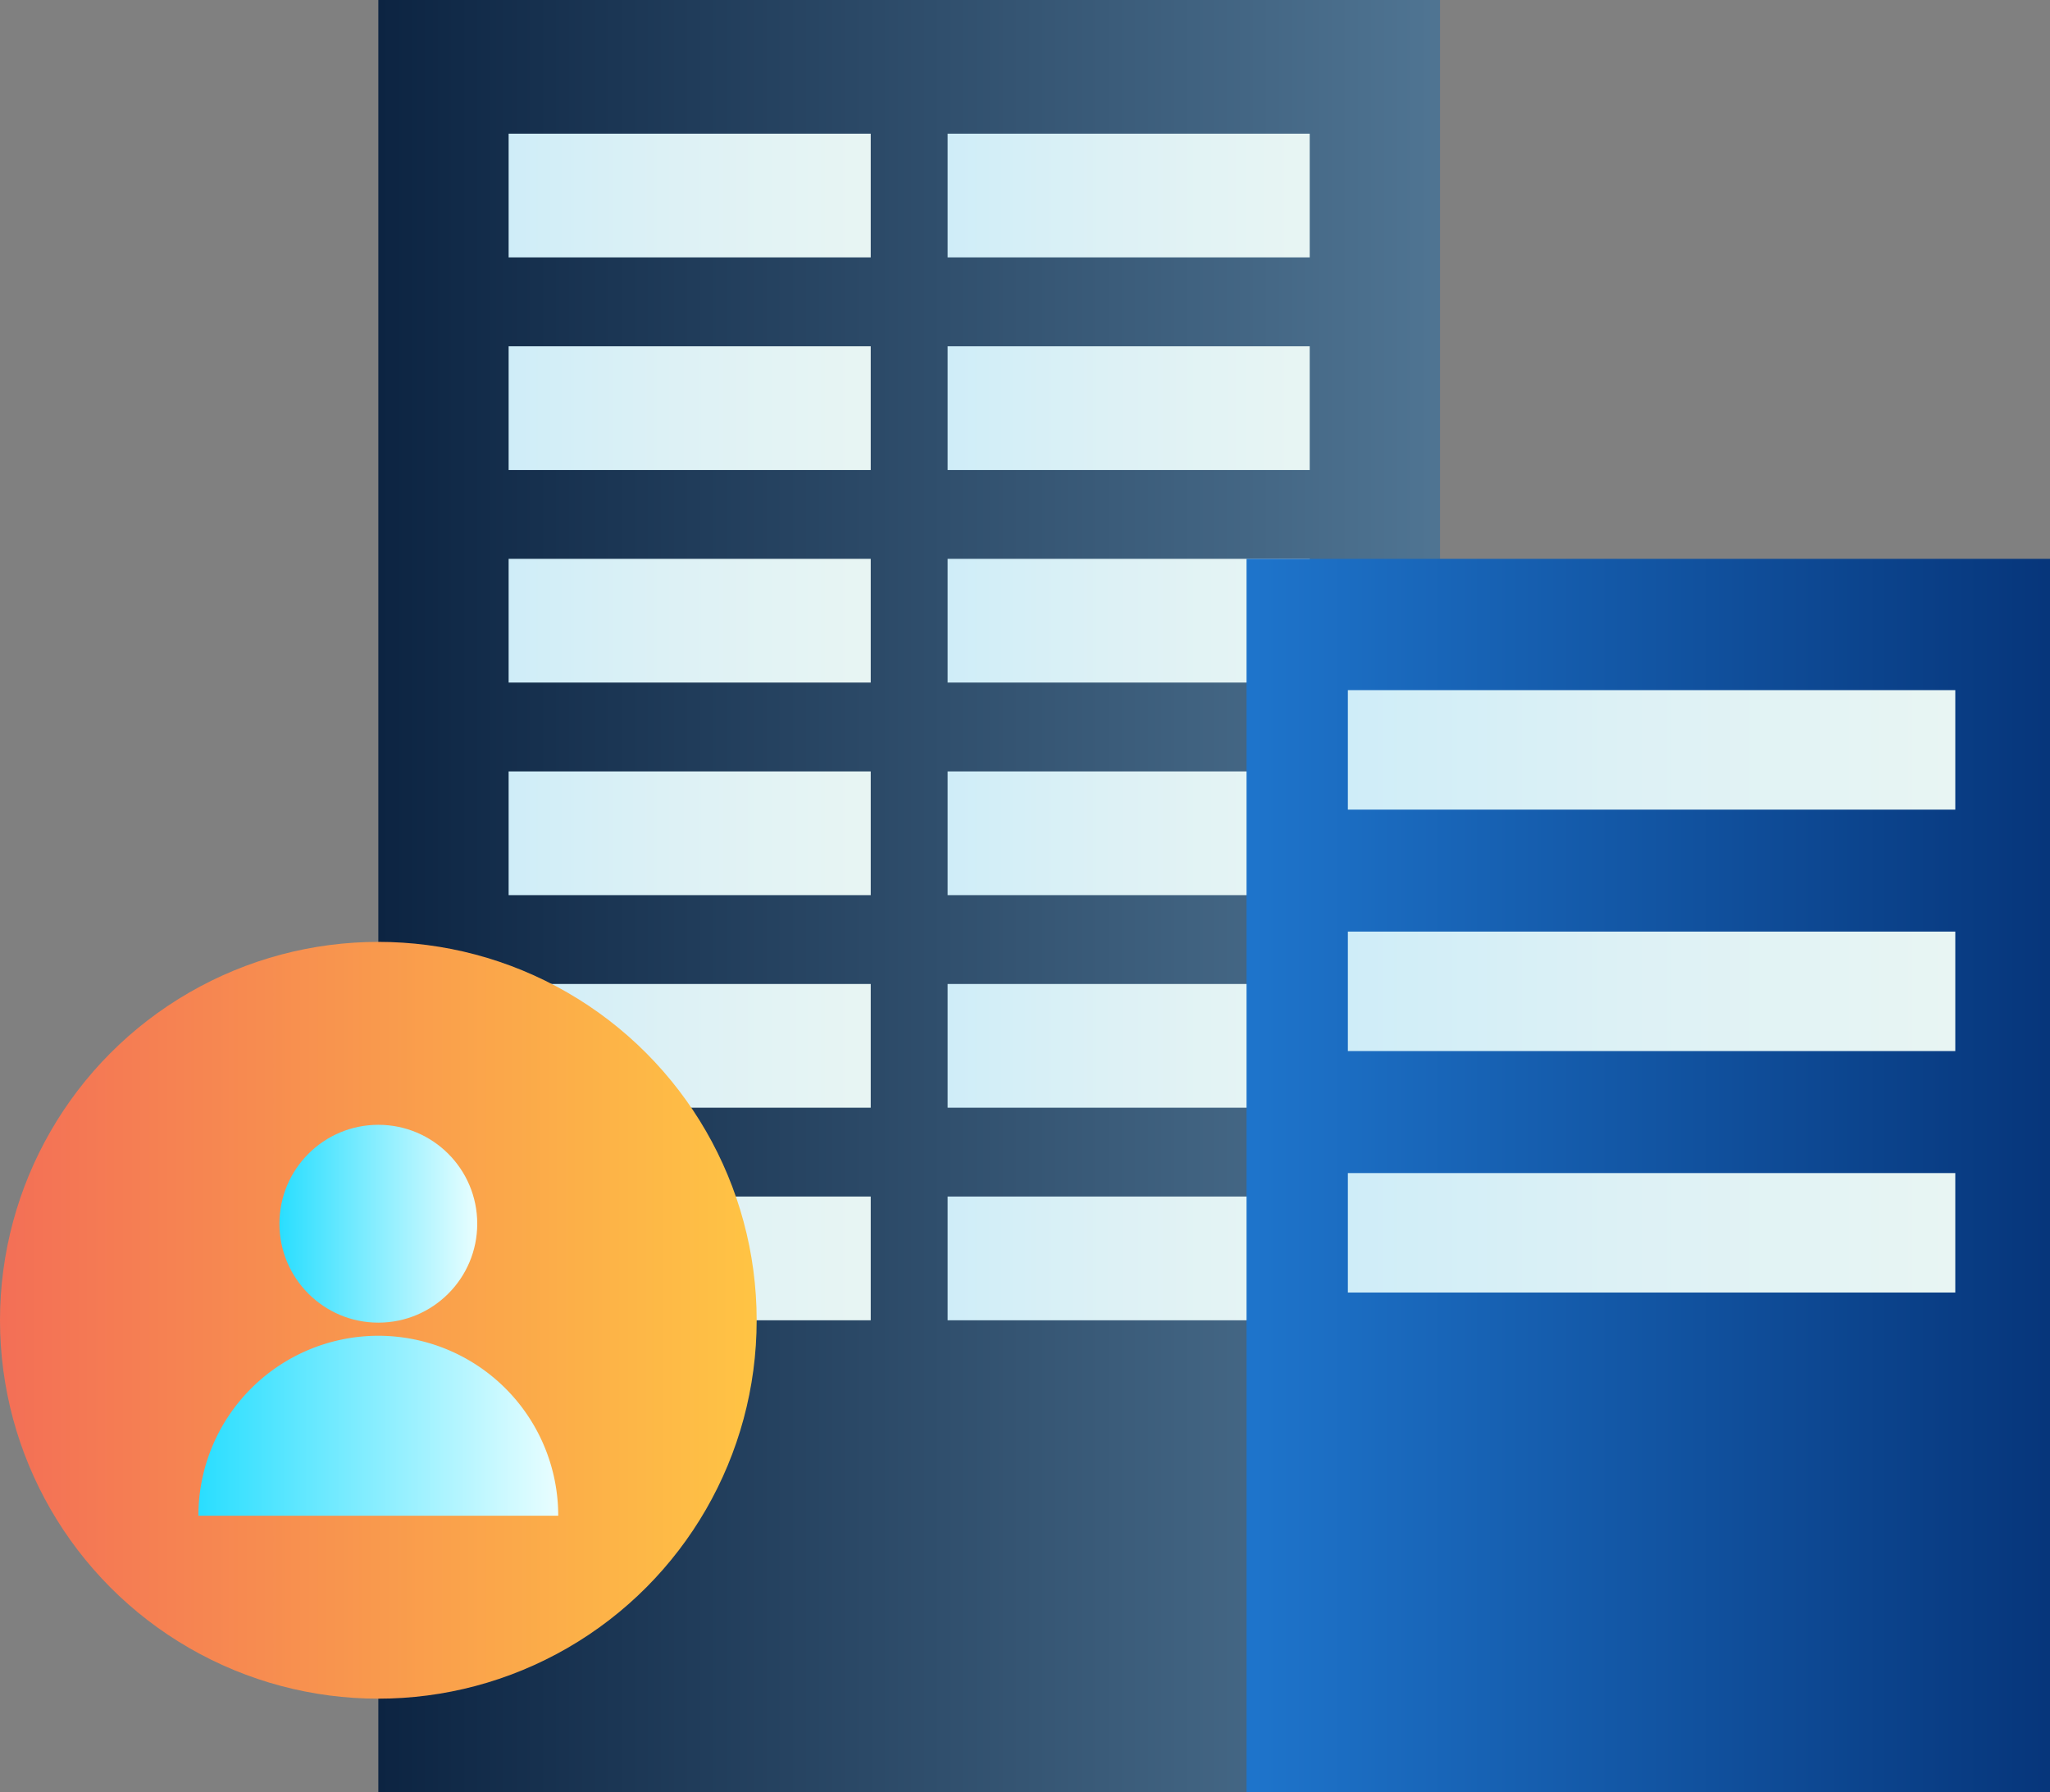 <svg id="Layer_1" data-name="Layer 1" xmlns="http://www.w3.org/2000/svg" xmlns:xlink="http://www.w3.org/1999/xlink" viewBox="0 0 143 125"><rect x="0" y="0" width="143" height="125" fill="#808080" stroke="none"/><defs><linearGradient id="linear-gradient" x1="26.391" y1="62.5" x2="100.45" y2="62.5" gradientUnits="userSpaceOnUse"><stop offset="0" stop-color="#0c2442"/><stop offset=".991" stop-color="#4f7492"/></linearGradient><linearGradient id="linear-gradient-2" x1="35.48" y1="13.64" x2="60.739" y2="13.64" gradientUnits="userSpaceOnUse"><stop offset="0" stop-color="#cfedf8"/><stop offset=".459" stop-color="#ddf1f5"/><stop offset=".996" stop-color="#e8f5f3"/></linearGradient><linearGradient id="linear-gradient-3" x1="66.102" y1="13.64" x2="91.361" y2="13.64" xlink:href="#linear-gradient-2"/><linearGradient id="linear-gradient-4" x1="35.48" y1="28.465" x2="60.739" y2="28.465" xlink:href="#linear-gradient-2"/><linearGradient id="linear-gradient-5" x1="66.102" y1="28.465" x2="91.361" y2="28.465" xlink:href="#linear-gradient-2"/><linearGradient id="linear-gradient-6" x1="35.48" y1="43.291" x2="60.739" y2="43.291" xlink:href="#linear-gradient-2"/><linearGradient id="linear-gradient-7" x1="66.102" y1="43.291" x2="91.361" y2="43.291" xlink:href="#linear-gradient-2"/><linearGradient id="linear-gradient-8" x1="35.48" y1="58.116" x2="60.739" y2="58.116" xlink:href="#linear-gradient-2"/><linearGradient id="linear-gradient-9" x1="66.102" y1="58.116" x2="91.361" y2="58.116" xlink:href="#linear-gradient-2"/><linearGradient id="linear-gradient-10" x1="35.48" y1="72.942" x2="60.739" y2="72.942" xlink:href="#linear-gradient-2"/><linearGradient id="linear-gradient-11" x1="66.102" y1="72.942" x2="91.361" y2="72.942" xlink:href="#linear-gradient-2"/><linearGradient id="linear-gradient-12" x1="35.48" y1="87.767" x2="60.739" y2="87.767" xlink:href="#linear-gradient-2"/><linearGradient id="linear-gradient-13" x1="66.102" y1="87.767" x2="91.361" y2="87.767" xlink:href="#linear-gradient-2"/><linearGradient id="linear-gradient-14" x1="86.955" y1="81.988" x2="143.461" y2="81.988" gradientUnits="userSpaceOnUse"><stop offset=".009" stop-color="#1e74cb"/><stop offset="1" stop-color="#06357a"/></linearGradient><linearGradient id="linear-gradient-15" x1="94.021" y1="52.299" x2="136.394" y2="52.299" xlink:href="#linear-gradient-2"/><linearGradient id="linear-gradient-16" x1="94.021" y1="69.14" x2="136.394" y2="69.14" xlink:href="#linear-gradient-2"/><linearGradient id="linear-gradient-17" x1="94.021" y1="85.98" x2="136.394" y2="85.98" xlink:href="#linear-gradient-2"/><linearGradient id="linear-gradient-18" y1="92.082" x2="52.782" y2="92.082" gradientUnits="userSpaceOnUse"><stop offset=".004" stop-color="#f36f56"/><stop offset="1" stop-color="#ffc444"/></linearGradient><linearGradient id="linear-gradient-19" x1="19.492" y1="85.348" x2="33.29" y2="85.348" gradientUnits="userSpaceOnUse"><stop offset=".004" stop-color="#2adeff"/><stop offset="1" stop-color="#e9feff"/></linearGradient><linearGradient id="linear-gradient-20" x1="13.84" y1="99.438" x2="38.942" y2="99.438" xlink:href="#linear-gradient-19"/></defs><path fill="url(#linear-gradient)" d="M26.391 0h74.059v125H26.391z"/><path fill="url(#linear-gradient-2)" d="M35.48 9.325h25.259v8.629H35.48z"/><path fill="url(#linear-gradient-3)" d="M66.102 9.325h25.259v8.629H66.102z"/><path fill="url(#linear-gradient-4)" d="M35.48 24.151h25.259v8.629H35.48z"/><path fill="url(#linear-gradient-5)" d="M66.102 24.151h25.259v8.629H66.102z"/><path fill="url(#linear-gradient-6)" d="M35.48 38.976h25.259v8.629H35.48z"/><path fill="url(#linear-gradient-7)" d="M66.102 38.976h25.259v8.629H66.102z"/><path fill="url(#linear-gradient-8)" d="M35.48 53.802h25.259v8.629H35.48z"/><path fill="url(#linear-gradient-9)" d="M66.102 53.802h25.259v8.629H66.102z"/><path fill="url(#linear-gradient-10)" d="M35.48 68.627h25.259v8.629H35.48z"/><path fill="url(#linear-gradient-11)" d="M66.102 68.627h25.259v8.629H66.102z"/><path fill="url(#linear-gradient-12)" d="M35.48 83.453h25.259v8.629H35.48z"/><path fill="url(#linear-gradient-13)" d="M66.102 83.453h25.259v8.629H66.102z"/><path fill="url(#linear-gradient-14)" d="M86.955 38.976h56.506V125H86.955z"/><path fill="url(#linear-gradient-15)" d="M94.021 48.133h42.373v8.333H94.021z"/><path fill="url(#linear-gradient-16)" d="M94.021 64.973h42.373v8.333H94.021z"/><path fill="url(#linear-gradient-17)" d="M94.021 81.814h42.373v8.333H94.021z"/><circle cx="26.391" cy="92.082" r="26.391" fill="url(#linear-gradient-18)"/><circle cx="26.391" cy="85.348" r="6.899" fill="url(#linear-gradient-19)"/><path d="M26.391 93.163a12.551 12.551 0 0 0-12.551 12.551h25.1a12.551 12.551 0 0 0-12.549-12.551z" fill="url(#linear-gradient-20)"/></svg>